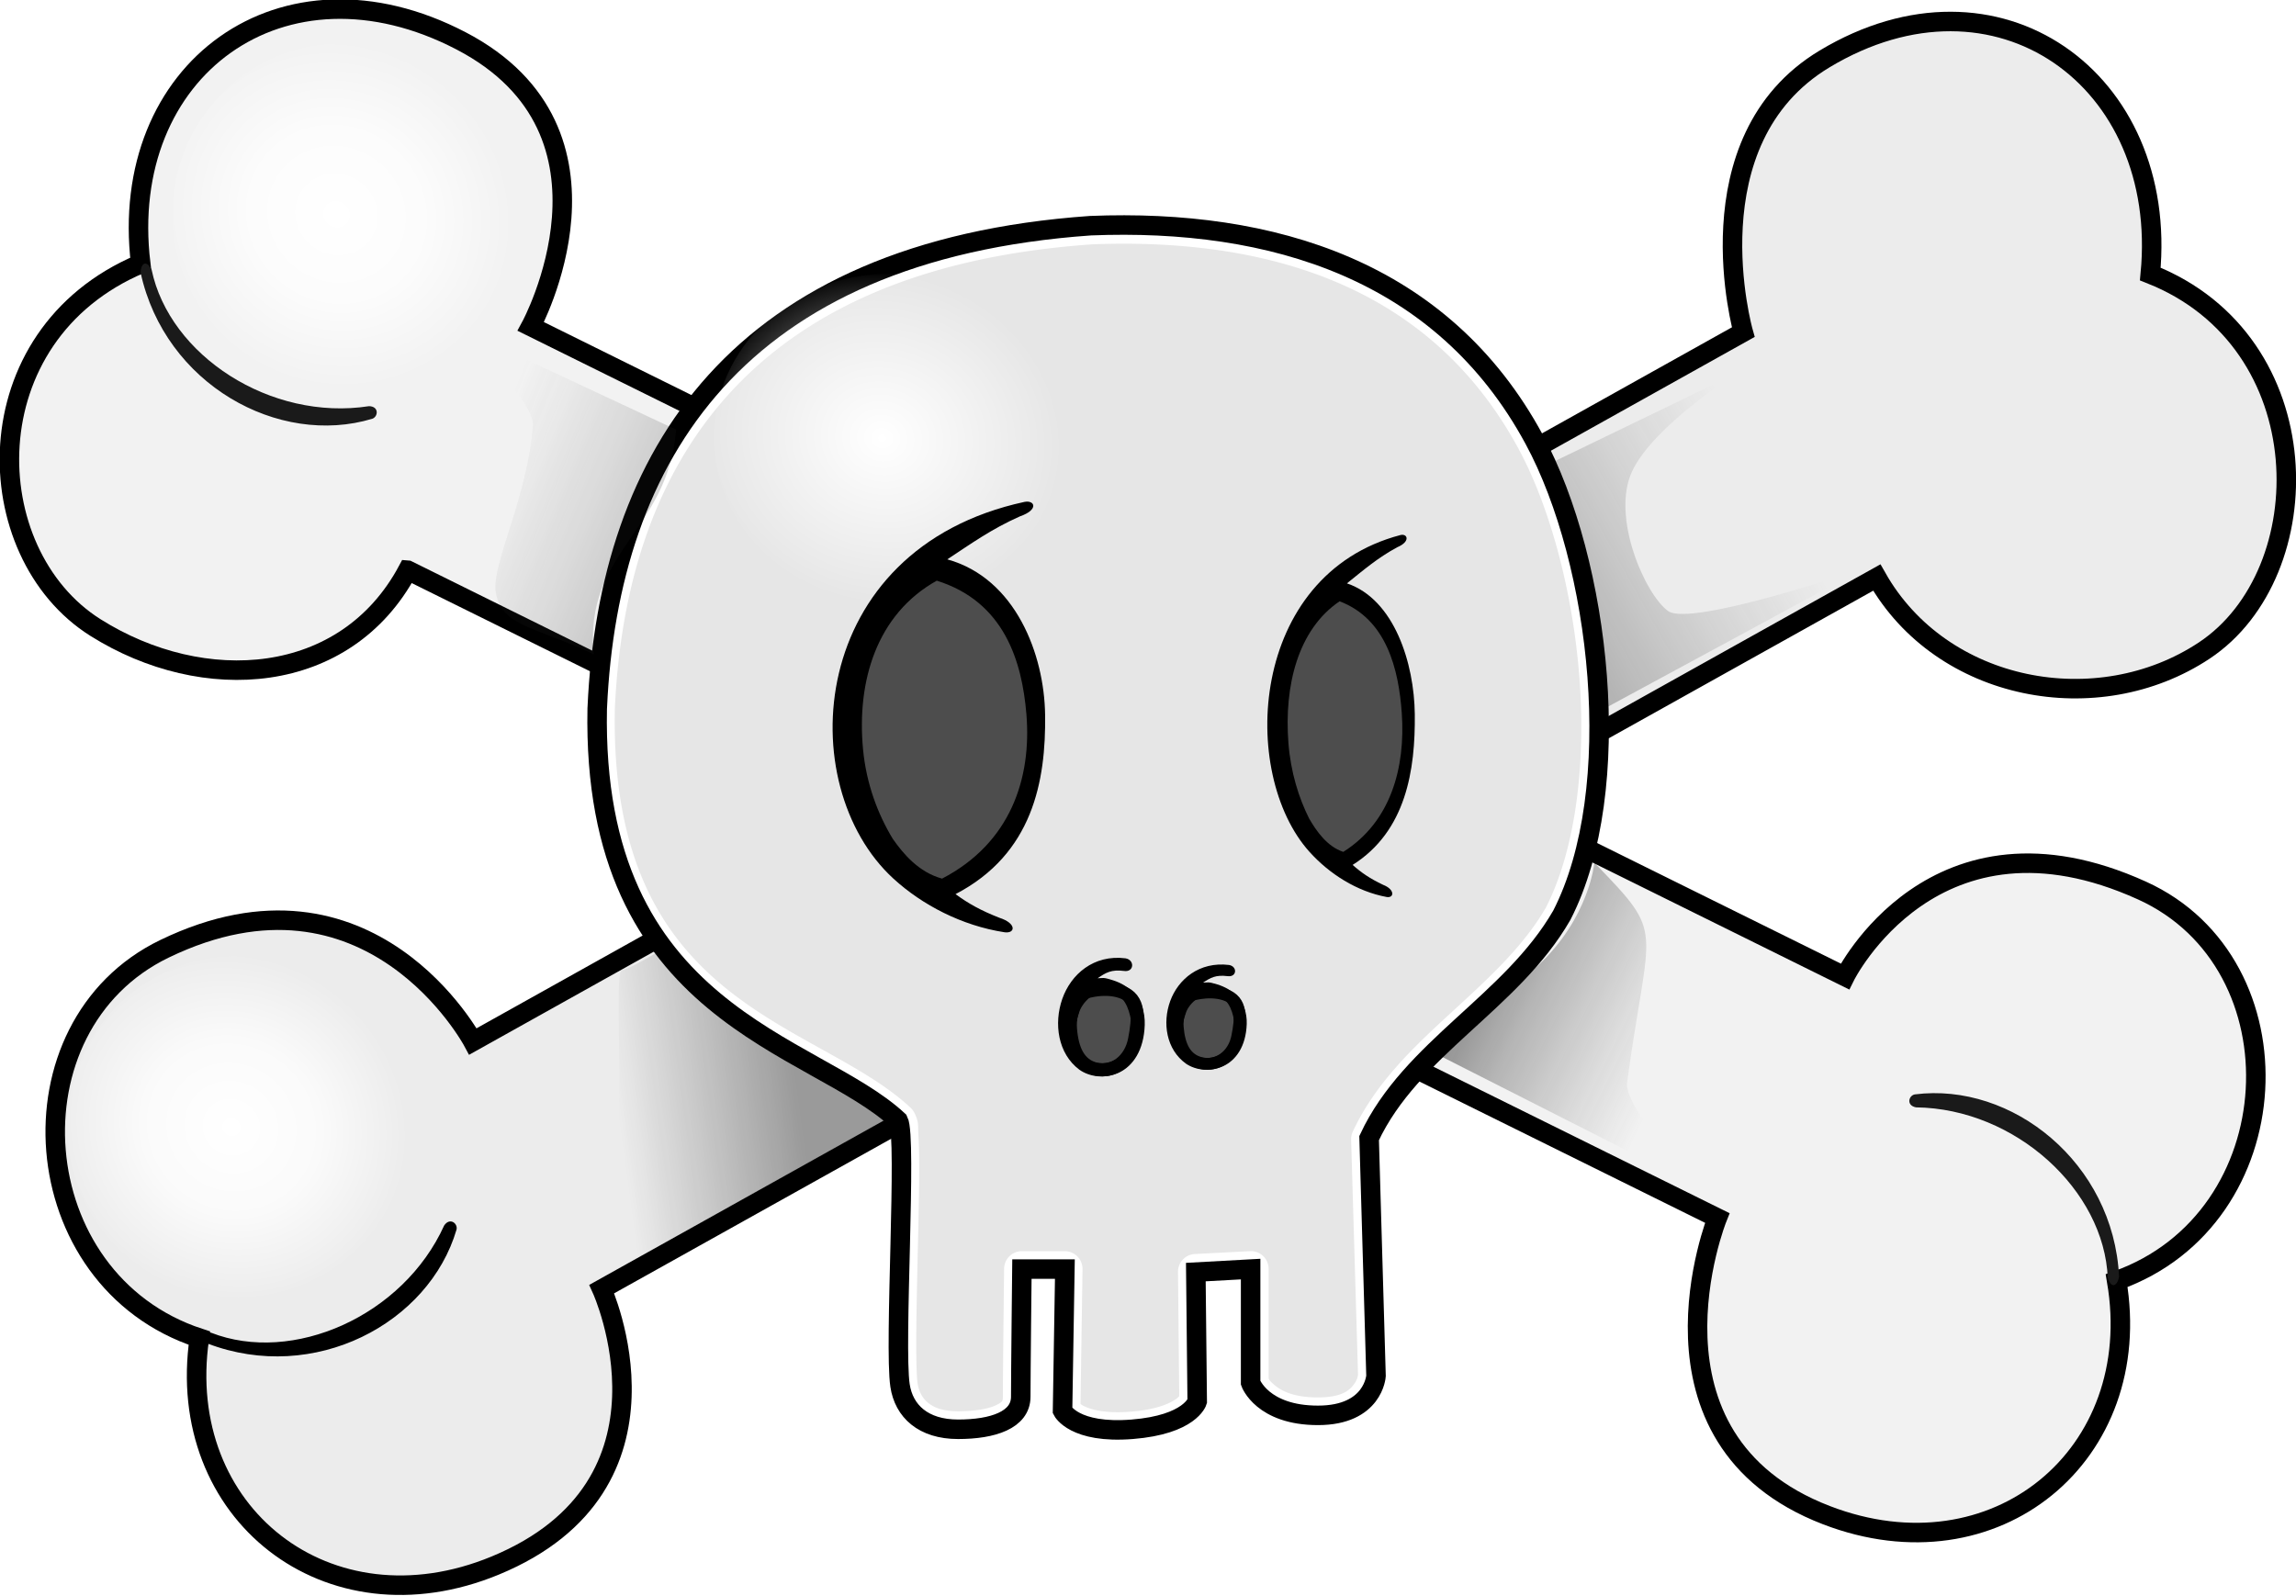 <?xml version="1.0" encoding="UTF-8"?>
<svg version="1.1" viewBox="0 0 604.78 420.38" xmlns="http://www.w3.org/2000/svg" xmlns:xlink="http://www.w3.org/1999/xlink">
<defs>
<filter id="a" color-interpolation-filters="sRGB">
<feGaussianBlur stdDeviation="0.863"/>
</filter>
<filter id="h" x="-.117" y="-.106" width="1.234" height="1.213" color-interpolation-filters="sRGB">
<feGaussianBlur stdDeviation="1.137"/>
</filter>
<filter id="g" color-interpolation-filters="sRGB">
<feGaussianBlur stdDeviation="0.693"/>
</filter>
<linearGradient id="f" x1="-121.98" x2="-91.834" y1="793.38" y2="776.5" gradientTransform="translate(0 162.13)" gradientUnits="userSpaceOnUse">
<stop offset="0"/>
<stop stop-color="#262626" stop-opacity=".322" offset=".418"/>
<stop stop-color="#4c4c4c" stop-opacity="0" offset="1"/>
</linearGradient>
<radialGradient id="b" cx="-202.16" cy="756.26" r="13.132" gradientTransform="matrix(.817 .663 -.63 .776 439.7 303.23)" gradientUnits="userSpaceOnUse">
<stop stop-color="#fff" offset="0"/>
<stop stop-color="#fff" stop-opacity=".753" offset=".5"/>
<stop stop-color="#fff" stop-opacity="0" offset="1"/>
</radialGradient>
<linearGradient id="c" x1="-121.98" x2="-94.377" y1="793.38" y2="778.04" gradientTransform="translate(-8.081 184.86)" gradientUnits="userSpaceOnUse">
<stop offset="0"/>
<stop stop-color="#262626" stop-opacity=".322" offset=".621"/>
<stop stop-color="#4c4c4c" stop-opacity="0" offset="1"/>
</linearGradient>
<radialGradient id="d" cx="-202.16" cy="756.26" r="13.132" gradientTransform="matrix(.817 .663 -.63 .776 439.7 303.23)" gradientUnits="userSpaceOnUse">
<stop stop-color="#fff" offset="0"/>
<stop stop-color="#fff" stop-opacity="0" offset="1"/>
</radialGradient>
<linearGradient id="e" x1="-166.68" x2="-180.56" y1="983.29" y2="985.19" gradientUnits="userSpaceOnUse">
<stop offset="0"/>
<stop stop-opacity="0" offset="1"/>
</linearGradient>
</defs>
<g transform="translate(-75.35 -235.62)">
<g transform="matrix(3.425 0 0 3.425 855.53 -2852.7)">
<path d="m-196.43 945.56 100.71 49.821s-6.803 17.008 8.393 22.857c12.987 4.999 24.6-4.649 22.321-18.036 13.454-4.769 14.361-24.37 1.964-30-16.013-7.273-22.857 6.607-22.857 6.607l-101.07-50s8.116-14.939-5.357-21.964c-13.697-7.142-26.444 2.197-24.643 17.143-13.065 5.519-12.599 22.241-3.476 27.982 8.304 5.225 19.236 4.515 24.012-4.41z" fill="#f2f2f2" stroke="#000" stroke-width="1.5"/>
<path d="m-83.451 946.12-98.059 54.729s6.853 15.054-8.198 21.267c-12.863 5.31-24.705-4.057-22.749-17.494-13.565-4.444-14.943-24.017-2.685-29.944 15.834-7.656 23.724 7.127 23.724 7.127l97.697-54.559s-4.187-14.74 6.256-21.015c13.241-7.957 26.489 1.561 25.048 16.545 13.194 5.203 13.131 23.003 4.148 28.961-8.176 5.423-20.194 3.191-25.182-5.617z" fill="#ececec" stroke="#000" stroke-width="1.5"/>
<path d="m-109.6 937.84s1.768 3.662 2.525 8.965c0.758 5.303 1.136 10.228 1.136 10.228l21.466-11.617s-13.258 4.546-15.026 3.283c-1.768-1.263-4.401-7.237-2.778-10.733 1.641-3.535 8.081-7.576 8.081-7.576z" fill="url(#f)" filter="url(#a)" opacity=".979"/>
<path d="m-216.13 922.44c-0.492-0.897-0.847-0.339-0.844 0.241 1.875 8.583 10.611 13.405 17.817 11.228 0.45-0.158 0.536-0.949-0.25-0.969-7.572 1.176-15.349-3.898-16.723-10.5z" color="#000000" fill="#1a1a1a" style="block-progression:tb;text-indent:0;text-transform:none"/>
<path transform="translate(0 162.13)" d="m-188.27 756.01c0 7.253-5.879 13.132-13.132 13.132s-13.132-5.879-13.132-13.132 5.879-13.132 13.132-13.132 13.132 5.879 13.132 13.132z" fill="url(#b)"/>
<path transform="matrix(.569 .822 -.822 .569 751.37 518.23)" d="m-117.68 960.56s3.27 2.747 4.027 8.05c0.758 5.303-0.366 11.143-0.366 11.143l21.466-11.617s-7.948 1.311-9.716 0.048c-9.351-8.542-7.536-8.925-15.412-7.624z" fill="url(#c)" filter="url(#a)" opacity=".979"/>
<path d="m-181.86 956.19c-0.47 23.716 16.657 25.63 23.164 31.706 0.668 1.293-0.338 17.278 0.124 20.366 0.295 1.975 1.786 3.371 4.464 3.371s4.821-0.714 4.821-2.5 0.089-9.821 0.089-9.821h3.304l-0.179 10.893s0.893 1.786 5.357 1.429c4.464-0.357 5-2.143 5-2.143l-0.106-9.948 4.214-0.231v8.75s0.893 2.5 5.179 2.5c4.286 0 4.464-3.036 4.464-3.036l-0.53-18.29c3.218-6.897 10.976-10.457 14.821-17.143 4.962-9.666 2.993-27.139-2.133-36.612-7.04-13.01-20.151-16.984-34.117-16.423-27.143 1.906-37.054 17.677-37.931 37.056z" fill="#fff" stroke="#000" stroke-width="1.5"/>
<path d="m-143.88 920.5c-13.302 0.94-22.165 5.226-27.875 11.531-5.708 6.303-8.316 14.726-8.75 24.188-2.3e-4 0.012 2.2e-4 0.019 0 0.031-0.44 23.023 15.479 23.865 22.75 30.656a1.364 1.364 0 0 1 0.281 0.375c0.378 0.732 0.272 1.04 0.312 1.656 0.041 0.617 0.059 1.372 0.062 2.25 7e-3 1.757-0.039 3.979-0.094 6.25-0.055 2.271-0.106 4.598-0.125 6.531-0.019 1.933 0.014 3.563 0.094 4.094 0.105 0.701 0.38 1.191 0.844 1.562s1.18 0.625 2.281 0.625c1.218 0 2.271-0.173 2.844-0.438 0.572-0.265 0.594-0.338 0.594-0.688 0-1.833 0.094-9.844 0.094-9.844a1.364 1.364 0 0 1 1.375-1.344h3.281a1.364 1.364 0 0 1 1.375 1.406l-0.156 10.344c0.069 0.054 0.107 0.083 0.25 0.156 0.506 0.258 1.578 0.601 3.625 0.437 2.058-0.165 3.027-0.658 3.469-0.969 0.158-0.111 0.2-0.16 0.25-0.219l-0.094-9.563a1.364 1.364 0 0 1 1.312-1.375l4.219-0.219a1.364 1.364 0 0 1 1.438 1.375v8.406c0.021 0.059 0.04 0.175 0.469 0.531 0.509 0.422 1.435 0.938 3.312 0.938 1.821 0 2.415-0.532 2.75-0.969 0.335-0.437 0.344-0.781 0.344-0.781l-0.531-18.094a1.364 1.364 0 0 1 0.125-0.594c1.748-3.747 4.667-6.491 7.5-9.094 2.815-2.586 5.565-5.061 7.344-8.125 0.01-0.019 0.021-0.043 0.031-0.062 2.272-4.47 3.058-11.035 2.562-17.594-0.498-6.588-2.257-13.164-4.688-17.656-6.753-12.479-19.183-16.26-32.844-15.719-0.011 4.3e-4 -0.021-4.3e-4 -0.031 0z" fill="#e6e6e6" filter="url(#g)"/>
<path d="m-144.64 978.12s-0.947 1.136-0.821 2.715 0.631 2.778 1.957 3.094c1.326 0.316 2.652-0.631 2.967-2.273 0.316-1.641 0.442-3.157-1.01-3.662-1.452-0.505-3.094 0.126-3.094 0.126z" fill="#4d4d4d" stroke="#000" stroke-width="1px"/>
<path transform="matrix(1.024 0 0 .96 46.803 209.59)" d="m-188.27 756.01c0 7.253-5.879 13.132-13.132 13.132s-13.132-5.879-13.132-13.132 5.879-13.132 13.132-13.132 13.132 5.879 13.132 13.132z" fill="url(#d)"/>
<g transform="matrix(1.441 0 0 1.189 68.558 12.024)">
<path d="m-155.69 784.8c-7.18 4.512-4.692 20.312 0.379 21.087 7.888-3.197 5.388-20.054-0.379-21.087z" fill="#4d4d4d"/>
<path d="m-150.97 780.72c-11.66 3.056-12.432 18.35-7 24.375 1.53 1.697 3.647 3.045 5.938 3.469 0.571 0.088 0.646-0.578-0.281-0.938-1.003-0.476-1.657-0.922-2.344-1.531 4.122-2.6 4.828-7.312 4.781-11.594-0.042-3.9-1.567-8.83-5.219-10.062 1.258-1.006 2.344-1.955 3.875-2.781 1.018-0.427 0.798-1.061 0.25-0.938zm-4.688 5.098c3.618 1.371 4.548 5.246 4.782 8.619 0.289 4.165-0.843 8.355-4.5 10.655-1.248-0.413-2.07-1.606-2.624-2.562-0.796-1.584-1.42-3.562-1.594-5.811-0.343-4.414 0.734-8.738 3.937-10.902z" color="#000000" style="block-progression:tb;text-indent:0;text-transform:none"/>
</g>
<g transform="translate(30.893 162.13)">
<path d="m-155.69 784.8c-7.18 4.512-4.692 20.312 0.379 21.087 7.888-3.197 5.388-20.054-0.379-21.087z" fill="#4d4d4d"/>
<path d="m-150.97 780.72c-11.66 3.056-12.432 18.35-7 24.375 1.53 1.697 3.647 3.045 5.938 3.469 0.571 0.088 0.646-0.578-0.281-0.938-1.003-0.476-1.657-0.922-2.344-1.531 4.122-2.6 4.828-7.312 4.781-11.594-0.042-3.9-1.567-8.83-5.219-10.062 1.258-1.006 2.344-1.955 3.875-2.781 1.018-0.427 0.798-1.061 0.25-0.938zm-4.688 5.098c3.618 1.371 4.548 5.246 4.782 8.619 0.289 4.165-0.843 8.355-4.5 10.655-1.248-0.413-2.07-1.606-2.624-2.562-0.796-1.584-1.42-3.562-1.594-5.811-0.343-4.414 0.734-8.738 3.937-10.902z" color="#000000" style="block-progression:tb;text-indent:0;text-transform:none"/>
</g>
<path d="m-176.78 974.71s5.556 6.313 10.354 8.46 7.702 4.167 7.702 4.167l-23.36 12.96s1.768-7.829 1.894-13.132c0.126-5.303-0.253-10.859 0.253-10.859 0.505 0 3.157-1.641 3.157-1.641z" fill="url(#e)" filter="url(#h)" opacity=".592"/>
<path transform="translate(-8.081 232.34)" d="m-188.27 756.01c0 7.253-5.879 13.132-13.132 13.132s-13.132-5.879-13.132-13.132 5.879-13.132 13.132-13.132 13.132 5.879 13.132 13.132z" fill="url(#b)"/>
<path d="m-211.57 1004.2c-1.02-0.08-0.747 0.523-0.26 0.838 8.209 3.13 17.027-1.54 19.15-8.763 0.114-0.463-0.5-0.968-0.948-0.321-3.161 6.981-11.665 10.71-17.942 8.246z" color="#000000" style="block-progression:tb;text-indent:0;text-transform:none"/>
<path d="m-65.69 1e3c0.336 0.966 0.779 0.474 0.872-0.098-0.425-8.775-8.24-14.98-15.708-14.027-0.47 0.081-0.686 0.846 0.086 0.997 7.662 0.096 14.49 6.39 14.75 13.128z" color="#000000" fill="#1a1a1a" style="block-progression:tb;text-indent:0;text-transform:none"/>
<path transform="matrix(-.621 -.783 .783 -.621 -1008.4 1455.5)" d="m-119.05 960.85c6.713 4.334 3.837 10.347 9.615 15.71l16.878-8.418s-7.948 1.311-9.716 0.048c-4.088-3.735-6.429-9.146-8.285-10.241-2.389-1.41-4.093 0.775-8.492 2.901z" fill="url(#c)" filter="url(#a)" opacity=".721"/>
<path d="m-141.22 975.41c-2.467-0.312-4.215 1.237-4.875 3.125-0.66 1.888-0.342 4.2 1.312 5.438 0.793 0.567 2.001 0.718 3.062 0.219s1.906-1.712 1.969-3.656c0.033-1.007-0.277-1.78-0.75-2.344-0.473-0.564-1.087-0.902-1.688-1.094-0.79-0.253-0.744-0.164-1.184-0.156 0.629-0.433 1.051-0.686 2.027-0.562 0.779 0.117 0.845-0.837 0.125-0.969zm-0.902 2.593c1.021 0.548 1.23 1.618 1.371 2.5-0.054 1.683-0.697 2.447-1.406 2.781-0.709 0.334-1.574 0.201-2.031-0.125-1.221-0.913-1.1-2.195-0.558-3.745 0.455-1.022 1.577-1.73 2.625-1.412z" color="#000000" style="block-progression:tb;text-indent:0;text-transform:none"/>
<path d="m-136.45 978.32s-0.878 1.008-0.761 2.408 0.585 2.464 1.815 2.744c1.229 0.28 2.459-0.56 2.752-2.016 0.293-1.456 0.41-2.8-0.937-3.248-1.347-0.448-2.869 0.112-2.869 0.112z" fill="#4d4d4d" stroke="#000" stroke-width=".907px"/>
<path d="m-133.27 975.92c-2.288-0.277-3.908 1.097-4.521 2.772-0.612 1.675-0.317 3.726 1.217 4.824 0.735 0.503 1.856 0.637 2.84 0.194 0.984-0.443 1.767-1.519 1.826-3.244 0.03-0.893-0.257-1.579-0.695-2.079-0.438-0.5-1.008-0.8-1.565-0.97-0.732-0.224-0.69-0.145-1.098-0.139 0.583-0.384 0.975-0.608 1.88-0.499 0.723 0.103 0.783-0.742 0.116-0.859zm-0.837 2.301c0.947 0.486 1.14 1.435 1.272 2.218-0.05 1.493-0.647 2.171-1.304 2.467-0.657 0.296-1.46 0.179-1.884-0.111-1.132-0.81-1.02-1.947-0.518-3.322 0.422-0.906 1.463-1.535 2.434-1.253z" color="#000000" style="block-progression:tb;text-indent:0;text-transform:none"/>
</g>
</g>
</svg>
